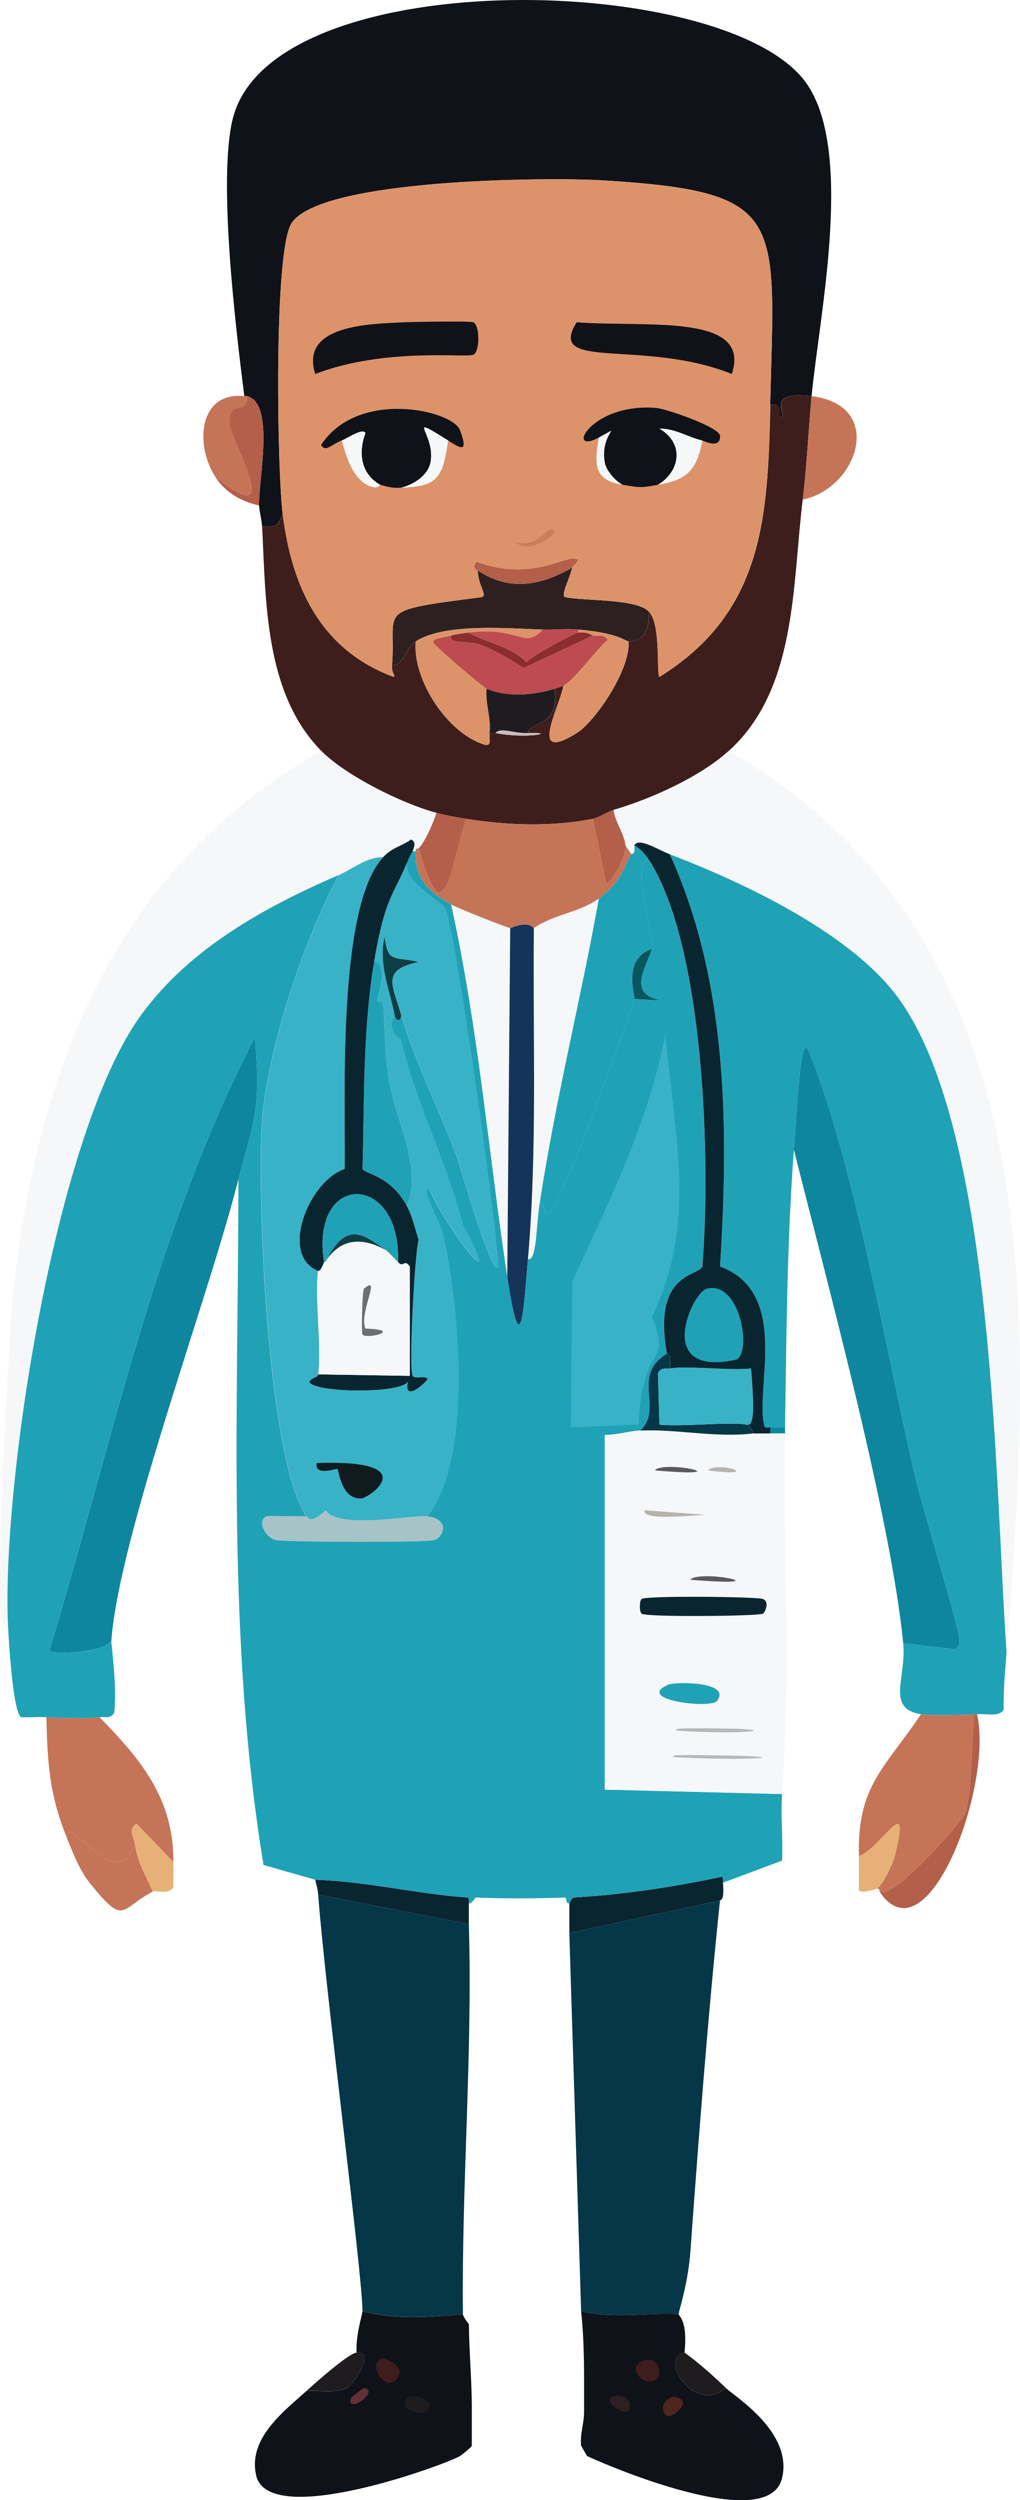 <?xml version="1.0" encoding="UTF-8"?>
<svg id="katman_2" data-name="katman 2" xmlns="http://www.w3.org/2000/svg" viewBox="0 0 277.71 680.55">
  <defs>
    <style>
      .cls-1 {
        fill: #633135;
      }

      .cls-1, .cls-2, .cls-3, .cls-4, .cls-5, .cls-6, .cls-7, .cls-8, .cls-9, .cls-10, .cls-11, .cls-12, .cls-13, .cls-14, .cls-15, .cls-16, .cls-17, .cls-18, .cls-19, .cls-20, .cls-21, .cls-22, .cls-23, .cls-24, .cls-25, .cls-26, .cls-27, .cls-28, .cls-29 {
        stroke-width: 0px;
      }

      .cls-2 {
        fill: #4f251e;
      }

      .cls-3 {
        fill: #2d2020;
      }

      .cls-4 {
        fill: #6d6f72;
      }

      .cls-5 {
        fill: #8b2d2e;
      }

      .cls-6 {
        fill: #38b2c6;
      }

      .cls-7 {
        fill: #5a595d;
      }

      .cls-8 {
        fill: #3e1e1c;
      }

      .cls-9 {
        fill: #0d3e45;
      }

      .cls-10 {
        fill: #0f1b1e;
      }

      .cls-11 {
        fill: #0e879e;
      }

      .cls-12 {
        fill: #101219;
      }

      .cls-13 {
        fill: #063748;
      }

      .cls-14 {
        fill: #153459;
      }

      .cls-15 {
        fill: #085760;
      }

      .cls-16 {
        fill: #092530;
      }

      .cls-17 {
        fill: #1fa2b6;
      }

      .cls-18 {
        fill: #1f1c1f;
      }

      .cls-19 {
        fill: #c57458;
      }

      .cls-20 {
        fill: #cbbcbd;
      }

      .cls-21 {
        fill: #c98057;
      }

      .cls-22 {
        fill: #dd9369;
      }

      .cls-23 {
        fill: #bd4b4f;
      }

      .cls-24 {
        fill: #a7c3c6;
      }

      .cls-25 {
        fill: #b35f49;
      }

      .cls-26 {
        fill: #b3b8bd;
      }

      .cls-27 {
        fill: #b6b3af;
      }

      .cls-28 {
        fill: #e7b077;
      }

      .cls-29 {
        fill: #f5f7f8;
      }
    </style>
  </defs>
  <g id="katman_1" data-name="katman 1">
    <g>
      <g>
        <path class="cls-12" d="m220.97,107.83c-13.36-1.64-6.04,5.68-8.45,5.63-.92-.02.91-4.12-2.82-3.22,1.21-51.26,4.76-58.05-45.45-61.14-14.75-.91-77.01-.51-84.87,11.66-4.93,7.64-3.91,67.28-2.41,79.24-1.6,3.31-1.63,3.55-5.63,3.22-.09-1.85-.75-4.08-.8-5.63-.24-6.63,4.43-27.72-3.22-29.76-.24-.06-.55.03-.8,0-2.4-18.94-7.15-58.58-3.22-75.22C73.32-9.76,194.42-7.92,218.56,21.36c14.59,17.7,4.47,64.5,2.41,86.48Z"/>
        <path class="cls-8" d="m220.97,107.83c-.86,9.15-1.3,19.19-2.41,28.16-2.87,23.04-1.5,51.54-20.11,68.38-7.93,7.18-21.12,13.07-31.37,16.09-1.54.45-3.99,2.08-5.63,2.41-10.97,2.23-23.56,1.81-34.59,0-2.82-.46-5.26-.86-8.04-1.61-9.22-2.46-24.68-10.09-31.37-16.89-15.41-15.68-15.05-40.68-16.09-61.14,4,.33,4.03.09,5.63-3.22,2.5,19.99,10.43,36.89,30.17,44.24.73-.44-.61-.68-.4-3.22,3.17.28,3.67-4.66,6.44-6.44-.95,10.36,8.65,25.17,18.9,28.16,1.88.26.99-1.48,1.21-3.22.52.05,1.12-.1,1.61,0,8.61,1.68,17.28-.23,8.85,0,.27-3.12,8.9-1.62,7.24-12.07.44-.14,2.3-.74,2.41-.8-1.31,6.45-9.72,21.27,3.62,12.87,5.32-3.35,14.78-17.74,14.08-24.94,4.97-.06,5.49-4.06,5.63-8.04,3.34,3.82,1.86,16.95,2.82,17.7,28.53-17.74,29.45-43.8,30.17-74.01,3.73-.9,1.9,3.2,2.82,3.22,2.41.05-4.91-7.27,8.45-5.63Z"/>
      </g>
      <path class="cls-19" d="m218.56,135.99c1.12-8.97,1.56-19,2.41-28.16,20.18,2.48,12.63,25.07-2.41,28.16Z"/>
      <g>
        <g>
          <path class="cls-13" d="m196.03,517.29c-3.29,31.63-5.74,63.61-8.04,95.33-.69,9.47-3.22,16.4-3.22,17.3-8.95-.45-17.75,1.35-26.55-.8q-1.61-51.48-3.22-102.97,20.51-4.42,41.03-8.85Z"/>
          <path class="cls-16" d="m196.84,512.47c.46,5.34-.78,4.58-.8,4.83q-20.51,4.42-41.03,8.85v-8.04c.1,0,.6-1.57,1.21-1.61,13.82-.83,26.69-2.79,40.22-5.63.62-.13.32,1.63.4,1.61Z"/>
        </g>
        <g>
          <path class="cls-13" d="m127.65,523.73c1.04,35.36-1.99,70.86-1.61,106.19-9.17.85-18.35,1.56-27.35-.8-.04-10.34-10.01-86.43-12.07-113.43l41.03,8.04Z"/>
          <path class="cls-16" d="m127.65,518.1v5.63l-41.03-8.04c-.12-1.54-.48-2.57-.8-4.02,13.94.42,27.52,3.85,41.43,4.83.66.05.32,1.6.4,1.61Z"/>
        </g>
      </g>
      <g>
        <path class="cls-19" d="m265.21,466.61c-.54,6.49-.69,22.33-2.41,26.95-.82,2.2-19.79,23.91-23.33,21.32-.07-.11.18-.89-.8-.8,1.59-.76,4.36-6.64,4.83-8.45,4.9-19.15-3.4-2.6-9.65-.4-.51-19.25,7.12-23.95,16.89-38.61,2.22.36,11.29.19,14.48,0Z"/>
        <path class="cls-25" d="m239.47,514.88c3.54,2.6,22.51-19.12,23.33-21.32,1.72-4.62,1.87-20.46,2.41-26.95.27-.02.54.02.8,0,4.5,19.44-13.6,67.64-26.55,48.27Z"/>
        <path class="cls-28" d="m238.67,514.08c-.86.41-4.23,1.36-4.83.4-.06-3.08.08-6.17,0-9.25,6.25-2.2,14.55-18.75,9.65.4-.46,1.81-3.23,7.69-4.83,8.45Z"/>
      </g>
      <g>
        <path class="cls-19" d="m27.1,467.42c11.37,11.62,20.21,22.26,20.11,39.42l-10.06-10.46c-2.39,1.78-.7,3.6-.4,5.63-4.96,14.55-18.17-9.16-18.5-1.61-4.8-11.84-5.31-20.3-5.63-32.98,3.11.2,12.19.36,14.48,0Z"/>
        <path class="cls-19" d="m36.75,502.01c.77,5.34,2.88,8.2,4.83,12.87-9.04,4.8-7.53,9.47-16.89-2.01-3.02-3.71-4.66-8.09-6.44-12.47.33-7.55,13.55,16.16,18.5,1.61Z"/>
        <path class="cls-28" d="m47.21,506.84c-.01,2.28,0,4.56,0,6.84-1.43,2.24-4.69.71-5.63,1.21-1.95-4.68-4.05-7.53-4.83-12.87-.29-2.03-1.99-3.85.4-5.63l10.06,10.46Z"/>
      </g>
      <g>
        <g>
          <path class="cls-29" d="m146.96,327.45c-1.04,6.87-.81,15.9-3.22,15.28,2.59-29.96,1.3-60.05,1.61-90.1,5.37-3.77,12.34-4.22,17.7-8.04-4.96,27.69-11.87,55.02-16.09,82.86Z"/>
          <path class="cls-29" d="m138.92,252.63q-.4,47.46-.8,94.92c-5.08-33.79-7.9-67.91-15.28-101.36,1.78,1.02,15.23,6.33,16.09,6.44Z"/>
        </g>
        <path class="cls-14" d="m145.35,252.63c-.31,30.04.98,60.13-1.61,90.1-1.19,13.76-1.9,29.63-5.63,4.83q.4-47.46.8-94.92c.32.04,4.39-2.28,6.44,0Z"/>
      </g>
      <g>
        <path class="cls-19" d="m161.44,222.87l3.62,17.7c.73.21,5.48-6.78,5.23-10.46l1.61,2.41c-1.56,2.29-2.46,7.5-8.85,12.07-5.35,3.83-12.32,4.27-17.7,8.04-2.05-2.28-6.12.04-6.44,0-.86-.11-14.31-5.42-16.09-6.44-6-3.43-9.92-6.76-9.65-14.48-.09-.98.76-.76.8-.8,6.98,24.27,8.37,6.37,12.87-8.04,11.03,1.81,23.62,2.23,34.59,0Z"/>
        <path class="cls-25" d="m126.85,222.87c-4.5,14.41-5.9,32.31-12.87,8.04,1.74-1.77,4-6.99,4.83-9.65,2.79.74,5.22,1.14,8.04,1.61Z"/>
        <path class="cls-25" d="m170.29,230.11c.25,3.68-4.5,10.67-5.23,10.46l-3.62-17.7c1.64-.33,4.1-1.96,5.63-2.41.34,3.18,3.02,6.69,3.22,9.65Z"/>
      </g>
      <g>
        <path class="cls-18" d="m83.41,650.83c2.35-2.12,11.35-10.16,13.68-10.46,5.17-.65-.45,8.56-2.82,9.65-3.4,1.57-7.32.51-10.86.8Z"/>
        <g>
          <path class="cls-12" d="m126.05,629.92c0,.77,1.61,2.65,1.61,2.82.09,7.85.86,16.01.8,23.73-.02,3.08.02,6.17,0,9.25-.13.43-2.61,2.42-3.22,2.82-2.94,1.91-52.12,20.25-55.51,5.23-2.25-9.99,7.42-17.28,13.68-22.93,3.54-.3,7.46.76,10.86-.8,2.36-1.09,7.99-10.31,2.82-9.65-.31-4.46,1.61-10.69,1.61-11.26,9,2.37,18.18,1.65,27.35.8Z"/>
          <path class="cls-8" d="m103.92,641.98c.66-.26,7.09,2.13,4.02,5.63-3.14,3.58-7.99-4.08-4.02-5.63Z"/>
          <path class="cls-18" d="m111.16,652.44c.66-.57,7.78.23,5.23,3.62-1.63,2.17-8.72-.61-5.23-3.62Z"/>
          <path class="cls-1" d="m99.1,650.03c4.5.67-4.71,7.4-3.62,2.82.05-.22,3.39-2.85,3.62-2.82Z"/>
        </g>
      </g>
      <g>
        <path class="cls-12" d="m184.77,629.92c0,.55,2.51,1.55,1.61,10.46-7.3,1.34,2.63,17.01,11.26,9.65,2.39,2.29,18.34,12.05,15.28,24.54-3.62,14.83-44.44-2.06-53.09-6.03l-1.61-2.82c-.34-3.22.81-6.05.8-9.25-.03-9.85.19-17.93-.8-27.35,8.8,2.16,17.59.35,26.55.8Z"/>
        <path class="cls-18" d="m186.38,640.37c4.01,2.9,7.71,6.24,11.26,9.65-8.63,7.36-18.57-8.31-11.26-9.65Z"/>
        <path class="cls-8" d="m174.71,642.79c4.67-2.14,5.59,3.72,4.02,4.83-3.41,2.42-8.06-2.98-4.02-4.83Z"/>
        <path class="cls-2" d="m183.56,652.44c5.91.65-1.02,6.7-2.41,4.83-1.97-2.65,1.09-4.97,2.41-4.83Z"/>
        <path class="cls-3" d="m166.67,652.44c2.53-1.06,6.06.62,4.42,3.62-.89,1.63-7.31-2.41-4.42-3.62Z"/>
      </g>
      <g>
        <path class="cls-19" d="m66.52,107.83c.26.03.56-.06.8,0,.2,5.8-5.45.26-4.83,7.64.37,4.37,15.71,30.23-4.02,14.08-5.63-9.11-4-23.02,8.04-21.72Z"/>
        <path class="cls-25" d="m70.54,137.6c-5-1.15-9.3-3.58-12.07-8.04,19.73,16.15,4.39-9.71,4.02-14.08-.62-7.38,5.02-1.85,4.83-7.64,7.64,2.04,2.98,23.14,3.22,29.76Z"/>
        <path class="cls-3" d="m155.81,154.49c-.92,3.52-3.1,7.42-2.01,8.04,5,1.1,19.73.36,22.93,4.02-.14,3.98-.67,7.99-5.63,8.04-.7,0-2.7-2.33-13.68-3.22-3.66-.3-6.3.1-9.65,0-8.94-.27-26.62-1.91-34.59,3.22-2.76,1.78-3.27,6.71-6.44,6.44,1.25-15.44-5.38-14.65,24.54-18.5,1.4-.79-1.02-2.84-1.21-7.24,8.72,5.75,17.12,4.14,25.74-.8Z"/>
        <path class="cls-23" d="m161.44,172.99c1.3.36,2.94-.69,4.02,1.21-3.47,2.97-8.71,10.58-12.07,12.47-.11.06-1.98.66-2.41.8-5.62,1.83-13.02,2.38-18.5,0-.88-.38-12.39-10.04-14.48-12.47-.49-1.28,2.11-1.28,4.83-2.01-.52,2.45,4.18,1.31,7.64,2.41,3.41,1.09,8.9,4.31,12.07,6.44l18.9-8.85Z"/>
        <path class="cls-22" d="m147.77,171.38c-5.12,5.56-5.87-.87-20.11.8-1.42.17-3.5.45-4.83.8-2.72.73-5.31.73-4.83,2.01,2.09,2.43,13.6,12.09,14.48,12.47-.38,4.1,1.32,7.94.8,12.07-.22,1.74.67,3.48-1.21,3.22-10.25-2.98-19.85-17.8-18.9-28.16,7.97-5.12,25.65-3.49,34.59-3.22Z"/>
        <path class="cls-22" d="m171.09,174.6c.7,7.19-8.75,21.59-14.08,24.94-13.34,8.4-4.93-6.42-3.62-12.87,3.36-1.89,8.59-9.5,12.07-12.47-1.08-1.9-2.73-.84-4.02-1.21-.77-.22-1.07-.99-4.02-.8v-.8c10.98.89,12.97,3.23,13.68,3.22Z"/>
        <path class="cls-18" d="m150.98,187.47c1.66,10.45-6.97,8.95-7.24,12.07-4.43.12-7.2-1.68-8.85,0-.49-.1-1.09.05-1.61,0,.52-4.12-1.19-7.96-.8-12.07,5.48,2.38,12.89,1.83,18.5,0Z"/>
        <path class="cls-20" d="m143.74,199.54c8.43-.23-.24,1.68-8.85,0,1.65-1.68,4.42.12,8.85,0Z"/>
        <path class="cls-25" d="m155.81,154.49c-8.63,4.94-17.02,6.56-25.74.8,0-.12-1.73-.16-.4-2.41,16.11,5.99,25.53-2.94,27.75-.4-.21.53-1.58,1.89-1.61,2.01Z"/>
        <g>
          <path class="cls-22" d="m209.71,110.25c-.72,30.2-1.64,56.27-30.17,74.01-.96-.75.52-13.88-2.82-17.7-3.2-3.66-17.93-2.92-22.93-4.02-1.08-.62,1.1-4.53,2.01-8.04.03-.12,1.4-1.48,1.61-2.01-2.23-2.54-11.64,6.39-27.75.4-1.33,2.26.4,2.29.4,2.41.19,4.4,2.61,6.45,1.21,7.24-29.92,3.85-23.29,3.06-24.54,18.5-.2,2.54,1.13,2.78.4,3.22-19.74-7.35-27.67-24.25-30.17-44.24-1.49-11.95-2.51-71.6,2.41-79.24,7.86-12.18,70.12-12.57,84.87-11.66,50.21,3.09,46.66,9.88,45.45,61.14Z"/>
          <g>
            <path class="cls-12" d="m191.21,119.9c-3.79-.86-7.53-3.35-11.66-3.22,6.67,3.85,5.87,11.42-.4,15.28-4.75.85-4.9.8-9.65,0-2-1.08-4.45-3.89-4.83-6.03-1.45-8.17,5.55-10.67-1.61-6.84-9.35,5.01-2.38-9.58,15.69-8.04,2.48.21,17.25,5.19,17.3,7.64.07,3.7-4.51,1.28-4.83,1.21Z"/>
            <path class="cls-12" d="m122.02,119.9c-12.24-7.62-3.23-1.77-4.83,6.03-.74,3.62-4.73,6.03-8.04,6.84-2.69.1-3.36-.23-5.63-.8-5.25-2.94-6.04-8.69-4.02-14.08-.74-1.56-5.13,1.56-6.44,2.01-2.76.96-4.42,3.39-5.63,1.21,10.08-15.35,35.77-9.45,37.81-4.02,2.55,6.78-.23,4.68-3.22,2.82Z"/>
            <path class="cls-12" d="m110.36,87.72c2.55-.11,17.66-.38,18.5,0,1.83.81,1.83,8.04,0,8.85-1.99.88-24.09-2.05-43.04,5.23-4.17-13.32,14.45-13.64,24.54-14.08Z"/>
            <path class="cls-12" d="m157.02,87.72c18.86,1.47,47.74-2.63,42.23,14.08-24.19-9.69-50.72-.64-42.23-14.08Z"/>
            <path class="cls-29" d="m191.21,119.9c-1.53,8.87-4.94,10.79-12.07,12.07,6.28-3.86,7.07-11.44.4-15.28,4.13-.14,7.87,2.36,11.66,3.22Z"/>
            <path class="cls-29" d="m122.02,119.9c-1.48,10.54-3.13,12.51-12.87,12.87,3.31-.81,7.31-3.22,8.04-6.84,1.59-7.81-7.41-13.65,4.83-6.03Z"/>
            <path class="cls-29" d="m103.52,131.97c-.18-.04-.54,1.63-3.62,0-3.96-2.1-5.77-7.99-6.84-12.07,1.31-.45,5.69-3.57,6.44-2.01-2.01,5.38-1.23,11.14,4.02,14.08Z"/>
            <path class="cls-29" d="m169.49,131.97c-7.57-1.27-7.86-5.12-6.44-12.87,7.16-3.84.16-1.33,1.61,6.84.38,2.14,2.83,4.95,4.83,6.03Z"/>
            <path class="cls-21" d="m149.78,144.03c4.37,0-5.71,7.45-9.25,3.62,4.2.86,6.07-.92,9.25-3.62Z"/>
          </g>
        </g>
        <path class="cls-23" d="m157.42,171.38v.8c-.81.05-12.61,6.29-14.08,8.04-4.48-4.6-11.77-5.51-15.69-8.04,14.24-1.68,14.99,4.76,20.11-.8,3.36.1,5.99-.3,9.65,0Z"/>
        <path class="cls-5" d="m127.65,172.19c3.92,2.53,11.2,3.45,15.69,8.04,1.47-1.76,13.27-7.99,14.08-8.04,2.95-.19,3.25.59,4.02.8l-18.9,8.85c-3.16-2.12-8.66-5.35-12.07-6.44-3.46-1.1-8.16.04-7.64-2.41,1.33-.36,3.4-.64,4.83-.8Z"/>
      </g>
      <g>
        <path class="cls-17" d="m274.06,449.72c-.4,5.21-.91,10.45-.8,15.69-1.4,2.04-4.37.98-7.24,1.21-.27.02-.54-.02-.8,0-3.19.19-12.26.36-14.48,0-9.6-1.56-3.91-9.88-4.83-19.31l14.08,1.61c1.36-.96,1.13-1.48,1.21-2.82.13-2.29-10.44-37.19-12.07-44.24-7.85-33.92-16.42-84.66-28.96-115.84-2.22-5.51-3.18,15.68-4.02,26.95-1.88,25.09-2.03,50.48-2.41,75.62h-4.02c-.16-.15-1.42.32-1.61-.4-2.65-10.03,7.24-36.31-12.07-43.44,2.38-37.58,2.16-77.38-13.68-112.22,20.4,7.8,50.03,21.75,62.75,39.82,25.9,36.78,25.76,132.19,28.96,177.38Z"/>
        <g>
          <path class="cls-29" d="m274.06,449.72c-3.2-45.19-3.06-140.6-28.96-177.38-12.72-18.07-42.34-32.02-62.75-39.82-3.52-1.34-8.53-4.69-9.65-2.41.37,2.72-.73,2.31-.8,2.41l-1.61-2.41c-.2-2.97-2.88-6.48-3.22-9.65,10.25-3.02,23.45-8.91,31.37-16.09,89.21,51.83,82.5,155.9,75.62,245.35Z"/>
          <path class="cls-29" d="m87.43,204.37c6.69,6.81,22.16,14.43,31.37,16.89-.83,2.66-3.09,7.88-4.83,9.65-.04.04-.89-.17-.8.8h-.8c.31-1.2,1.1-2.31-.4-3.22-2.74,1.91-5.2,2.2-7.64,4.83-4.57-.11-8.22,3.16-12.07,4.83-20.21,8.77-40.58,19.89-53.9,38.21C15.27,308.12.61,402.51,2.16,441.68c-.56,0-1.39.21-1.61-.4-1.98-5.69,1.89-79.23,3.22-90.9,6.93-60.98,28.1-114.23,83.66-146.01Z"/>
        </g>
        <path class="cls-11" d="m64.91,321.01c-8.14,32.24-32.41,96.97-34.59,125.49-1.5,3.35-16.64,4.15-16.89,2.82,16.99-56.17,28.77-114.43,55.91-166.92,2.08,20.3-.89,24.61-4.42,38.61Z"/>
        <path class="cls-11" d="m245.91,447.31c-3.34-34.23-20.71-98.21-29.76-134.34.84-11.26,1.81-32.46,4.02-26.95,12.54,31.18,21.11,81.92,28.96,115.84,1.63,7.05,12.19,41.95,12.07,44.24-.07,1.33.15,1.86-1.21,2.82l-14.08-1.61Z"/>
        <path class="cls-11" d="m213.73,388.58c0,.49,0,1.08,0,1.61h-4.02c-.05-.65.08-1.54,0-1.61h4.02Z"/>
        <path class="cls-17" d="m176.73,234.13c-5.04.16.8,18.32.8,24.13-8.15,2.77-4.54,12.58-4.83,13.68-.81,3.07-20.57,59.04-23.73,58.72-.5-.05-.89-3.14-2.01-3.22,4.22-27.84,11.13-55.17,16.09-82.86,6.39-4.57,7.29-9.78,8.85-12.07.07-.11,1.17.31.8-2.41,1.67.93,3,2.43,4.02,4.02Z"/>
        <path class="cls-24" d="m116.39,412.72c6.34.87,4.27,5.59,2.01,6.44-2.03.76-41.35.6-43.44,0-2.84-.82-5.02-5.29-2.41-6.44.5-.22,6.82.11,10.86,0,.32,0,.55,2.67,5.23-1.61,3.58,5.31,24.02,1.1,27.75,1.61Z"/>
        <g>
          <path class="cls-17" d="m113.17,231.72c-.27,7.71,3.65,11.05,9.65,14.48,7.39,33.45,10.2,67.57,15.28,101.36,3.73,24.8,4.44,8.93,5.63-4.83,2.41.61,2.18-8.41,3.22-15.28,1.12.08,1.52,3.17,2.01,3.22,3.16.31,22.92-55.66,23.73-58.72l7.24.4c-9.09-1.82-4.3-8.5-2.41-14.08,0-5.81-5.85-23.98-.8-24.13,15.09,23.63,16.79,82.28,14.48,110.61-1.04,2.74-13.63,1.46-9.65,23.73-9.86,6-.8,14.9-7.24,20.92-2.98.13-6.55,1.23-9.65,1.21v96.53q24.13.6,48.27,1.21c-.42,5.98.31,12.11,0,18.1l-16.09,6.03c-.08.02.22-1.74-.4-1.61-13.53,2.84-26.4,4.8-40.22,5.63-.61.04-1.11,1.6-1.21,1.61-1.2.06-.6-1.63-1.21-1.61-7.2.28-17,.35-24.13,0-.32-.02-1.13,1.66-2.01,1.61-.08,0,.26-1.56-.4-1.61-13.9-.98-27.49-4.41-41.43-4.83l-14.08-4.02c-10.1-61.33-6.85-124.48-6.84-186.63,3.54-14.01,6.51-18.31,4.42-38.61-27.14,52.49-38.92,110.75-55.91,166.92.25,1.33,15.4.53,16.89-2.82-.08.98,1.59,11.79.8,19.71-1.14,1.81-2.51.97-4.02,1.21-2.29.36-11.37.2-14.48,0-2.26-.15-4.57.1-6.84,0-2.31-1.2-3.47-21.91-3.62-25.74-1.56-39.17,13.11-133.56,36.2-165.31,13.32-18.32,33.68-29.45,53.9-38.21-9.62,17.79-19.44,47.38-20.92,67.17-1.39,18.54,1.23,90.98,12.07,107.39-4.04.11-10.36-.22-10.86,0-2.61,1.14-.43,5.62,2.41,6.44,2.09.6,41.41.76,43.44,0,2.26-.85,4.33-5.57-2.01-6.44,12.61-15.84,8.53-58.8,4.02-77.63-.62-2.61-6.1-11.57-3.62-11.66,4.34,10.51,21.56,32.75,9.25,10.06-4.44-17.53-12.79-32.95-16.89-50.68-.05-.2-1.82-.29-2.41-3.22-.45-2.22.83-2.67.8-2.82.57,1.76,2.05.66,1.61-.8,3.85,13.24,10.51,26.11,15.28,39.02.82,2.21,9.56,33.17,11.26,29.76-.88-14.38-11.8-92.04-14.48-97.34-1.31-2.58-10.87-6.75-10.46-12.47,1.13-2.75,1.56-3.04,1.61-3.22h.8Z"/>
          <path class="cls-6" d="m181.15,281.59c2.42,27.36,8.85,51-3.62,76.82,5.55,14.06-2.75,6.51-3.62,29.36l-18.5.8q.2-19.91.4-39.82c10.06-21.64,20.82-43.57,25.34-67.17Z"/>
          <path class="cls-15" d="m177.53,258.26c-1.89,5.57-6.68,12.25,2.41,14.08l-7.24-.4c.29-1.1-3.33-10.9,4.83-13.68Z"/>
        </g>
        <path class="cls-17" d="m110.76,328.25c-4.36-8.25-11.53-8.77-12.07-10.06.53-18.9.05-38.03,3.22-56.71,4.27,1.6.73,9.82.8,10.86.05.62,1.56.18,1.61.8.54,6.96.44,13.98,1.61,20.92,1.95,11.56,9.28,24.02,4.83,34.19Z"/>
        <g>
          <path class="cls-6" d="m104.33,233.33c-12.59,13.57-10.24,66.16-10.46,84.87-9.93,3.39-17.81,23.6-7.24,27.75-1.04,6.48,1.03,21.44,0,28.16-.17,1.09-1.48.59-2.41,2.01.92,3.12,26.64,3.38,26.95-.4-1.72,6.83,5.5.04,5.23-.4-.62-1-3.32.19-4.02-.8-1.13-1.61.48-33.13,1.61-37-1.06-3.29-1.56-6.11-3.22-9.25,4.45-10.17-2.87-22.63-4.83-34.19-1.17-6.94-1.07-13.95-1.61-20.92-.05-.62-1.56-.18-1.61-.8-.08-1.04,3.47-9.26-.8-10.86,2.92-17.21,5.28-17.87,8.85-26.55-.42,5.72,9.15,9.89,10.46,12.47,2.68,5.3,13.6,82.96,14.48,97.34-1.71,3.41-10.45-27.56-11.26-29.76-4.77-12.9-11.44-25.77-15.28-39.02-2.26-7.79-5.39-11.99,4.83-14.08-6.62-1.65-8.31.49-9.25-6.84-1.78,7.42,1.49,14.62,2.82,21.72.03.14-1.26.6-.8,2.82.6,2.93,2.37,3.02,2.41,3.22,4.1,17.73,12.45,33.15,16.89,50.68,12.31,22.69-4.91.45-9.25-10.06-2.48.09,3,9.06,3.62,11.66,4.51,18.83,8.59,61.79-4.02,77.63-3.74-.51-24.17,3.7-27.75-1.61-4.68,4.28-4.91,1.6-5.23,1.61-10.84-16.42-13.45-88.85-12.07-107.39,1.48-19.79,11.29-49.38,20.92-67.17,3.85-1.67,7.5-4.94,12.07-4.83Z"/>
          <path class="cls-9" d="m109.15,275.96c.44,1.46-1.04,2.56-1.61.8-1.32-7.1-4.6-14.3-2.82-21.72.94,7.33,2.64,5.19,9.25,6.84-10.22,2.09-7.09,6.29-4.83,14.08Z"/>
          <path class="cls-10" d="m86.23,398.24c29.55-1.02,14.19,9.59,12.07,9.65-5.51.16-5.97-7.71-6.44-8.04-.27-.2-6.28,2.1-5.63-1.61Z"/>
        </g>
        <g>
          <g>
            <path class="cls-29" d="m204.88,390.19h8.85c-.51,32.9,1.52,65.18-.8,98.14q-24.13-.6-48.27-1.21v-96.53c3.1.02,6.68-1.07,9.65-1.21,9.87-.45,20.57,2,30.57.8Z"/>
            <g>
              <path class="cls-16" d="m174.71,435.24c1.35-.95,31.45-.62,32.98,0,2,.8.53,3.78,0,4.02-1.5.68-31.64.95-32.98,0-.66-.47-.66-3.56,0-4.02Z"/>
              <g>
                <path class="cls-17" d="m181.95,458.57c1.84-.82,17.32-.92,13.27,4.42-1.68,2.22-22.65-.27-13.27-4.42Z"/>
                <path class="cls-27" d="m175.52,411.11l16.49,1.21c-6.97.49-17.17,1.39-16.49-1.21Z"/>
                <path class="cls-26" d="m183.56,477.88c.7-.31,12.79-.05,15.28,0,18.53.37,4.87,1.5-15.69.4.12-.18.24-.33.4-.4Z"/>
                <path class="cls-26" d="m184.37,470.64c.81-.36,15.34-.14,17.7,0,9.6.59-4.76,1.44-18.1.4.12-.18.24-.33.4-.4Z"/>
                <path class="cls-7" d="m188.39,429.61c4.77-2.09,24.33,2.42-.4.4.12-.18.24-.33.4-.4Z"/>
                <path class="cls-7" d="m178.74,399.85c4.64-2.04,22.64,2.39-.4.4.12-.18.24-.33.4-.4Z"/>
                <path class="cls-27" d="m193.22,399.85c4.1-1.8,14.19,2.26-.4.4.12-.18.24-.33.4-.4Z"/>
              </g>
            </g>
          </g>
          <g>
            <path class="cls-13" d="m182.36,372.5c-1.12.22-2.13-.48-3.22,1.21l.4,14.08c6.42.63,19.65-.87,23.73,0,.14.03,2.14,1.52,1.61,2.41-10,1.19-20.7-1.25-30.57-.8,6.44-6.01-2.62-14.91,7.24-20.92.04.2,1.24-.48.8,4.02Z"/>
            <path class="cls-6" d="m182.36,372.5c4.18-.83,16.01.61,22.12,0,.49,7.16,1.41,16.17-1.21,15.28-4.08-.87-17.31.63-23.73,0l-.4-14.08c1.08-1.69,2.09-.98,3.22-1.21Z"/>
          </g>
          <g>
            <path class="cls-16" d="m182.36,232.52c15.84,34.84,16.05,74.64,13.68,112.22,19.31,7.13,9.42,33.41,12.07,43.44.19.73,1.45.26,1.61.4.08.07-.05.96,0,1.61h-4.83c.53-.9-1.47-2.38-1.61-2.41,2.62.88,1.7-8.12,1.21-15.28-6.12.61-17.94-.83-22.12,0,.44-4.5-.77-3.82-.8-4.02-3.98-22.28,8.61-20.99,9.65-23.73,2.31-28.33.61-86.98-14.48-110.61-1.02-1.6-2.35-3.09-4.02-4.02,1.12-2.28,6.14,1.07,9.65,2.41Z"/>
            <path class="cls-17" d="m192.41,350.78c9.18-2.32,12.37,17.49,8.04,19.31-22.64,5.01-12.04-18.29-8.04-19.31Z"/>
          </g>
        </g>
        <g>
          <path class="cls-16" d="m112.37,231.72c-.04.17-.48.47-1.61,3.22-3.57,8.67-5.93,9.33-8.85,26.55-3.17,18.68-2.69,37.82-3.22,56.71.54,1.29,7.7,1.81,12.07,10.06,1.66,3.14,2.16,5.97,3.22,9.25-1.12,3.88-2.74,35.4-1.61,37,.7,1,3.4-.19,4.02.8.28.44-6.94,7.23-5.23.4-.31,3.79-26.02,3.52-26.95.4.93-1.42,2.25-.92,2.41-2.01q12.47.2,24.94.4v-29.76c-1.54-2.21-1.66.53-3.22-1.21,1-24.44-23.97-24.83-20.11,0-1.06,3-1.59,2.27-1.61,2.41-10.57-4.15-2.69-24.37,7.24-27.75.22-18.71-2.13-71.3,10.46-84.87,2.44-2.63,4.9-2.91,7.64-4.83,1.5.91.71,2.02.4,3.22Z"/>
          <path class="cls-17" d="m108.35,343.54c-.38-.42-3.03-3.09-3.22-3.22-5.44-3.58-10.47-8.64-16.09,2.41-.57,1.11-.79.75-.8.8-3.86-24.83,21.12-24.44,20.11,0Z"/>
          <g>
            <path class="cls-29" d="m105.13,340.32c.19.13,2.84,2.8,3.22,3.22,1.56,1.74,1.67-1,3.22,1.21v29.76q-12.47-.2-24.94-.4c1.03-6.71-1.04-21.68,0-28.16.02-.14.55.58,1.61-2.41.02-.05.24.31.8-.8,4.33-5.98,10.08-5.77,16.09-2.41Z"/>
            <path class="cls-9" d="m105.13,340.32c-6.01-3.36-11.76-3.57-16.09,2.41,5.62-11.06,10.65-5.99,16.09-2.41Z"/>
            <path class="cls-4" d="m99.1,350.78c4.91-4.16-1.45,6.63.4,10.86,10.67.36.19,3.02-.8,1.61-.36-.51-.07-12.07.4-12.47Z"/>
          </g>
        </g>
      </g>
    </g>
  </g>
</svg>